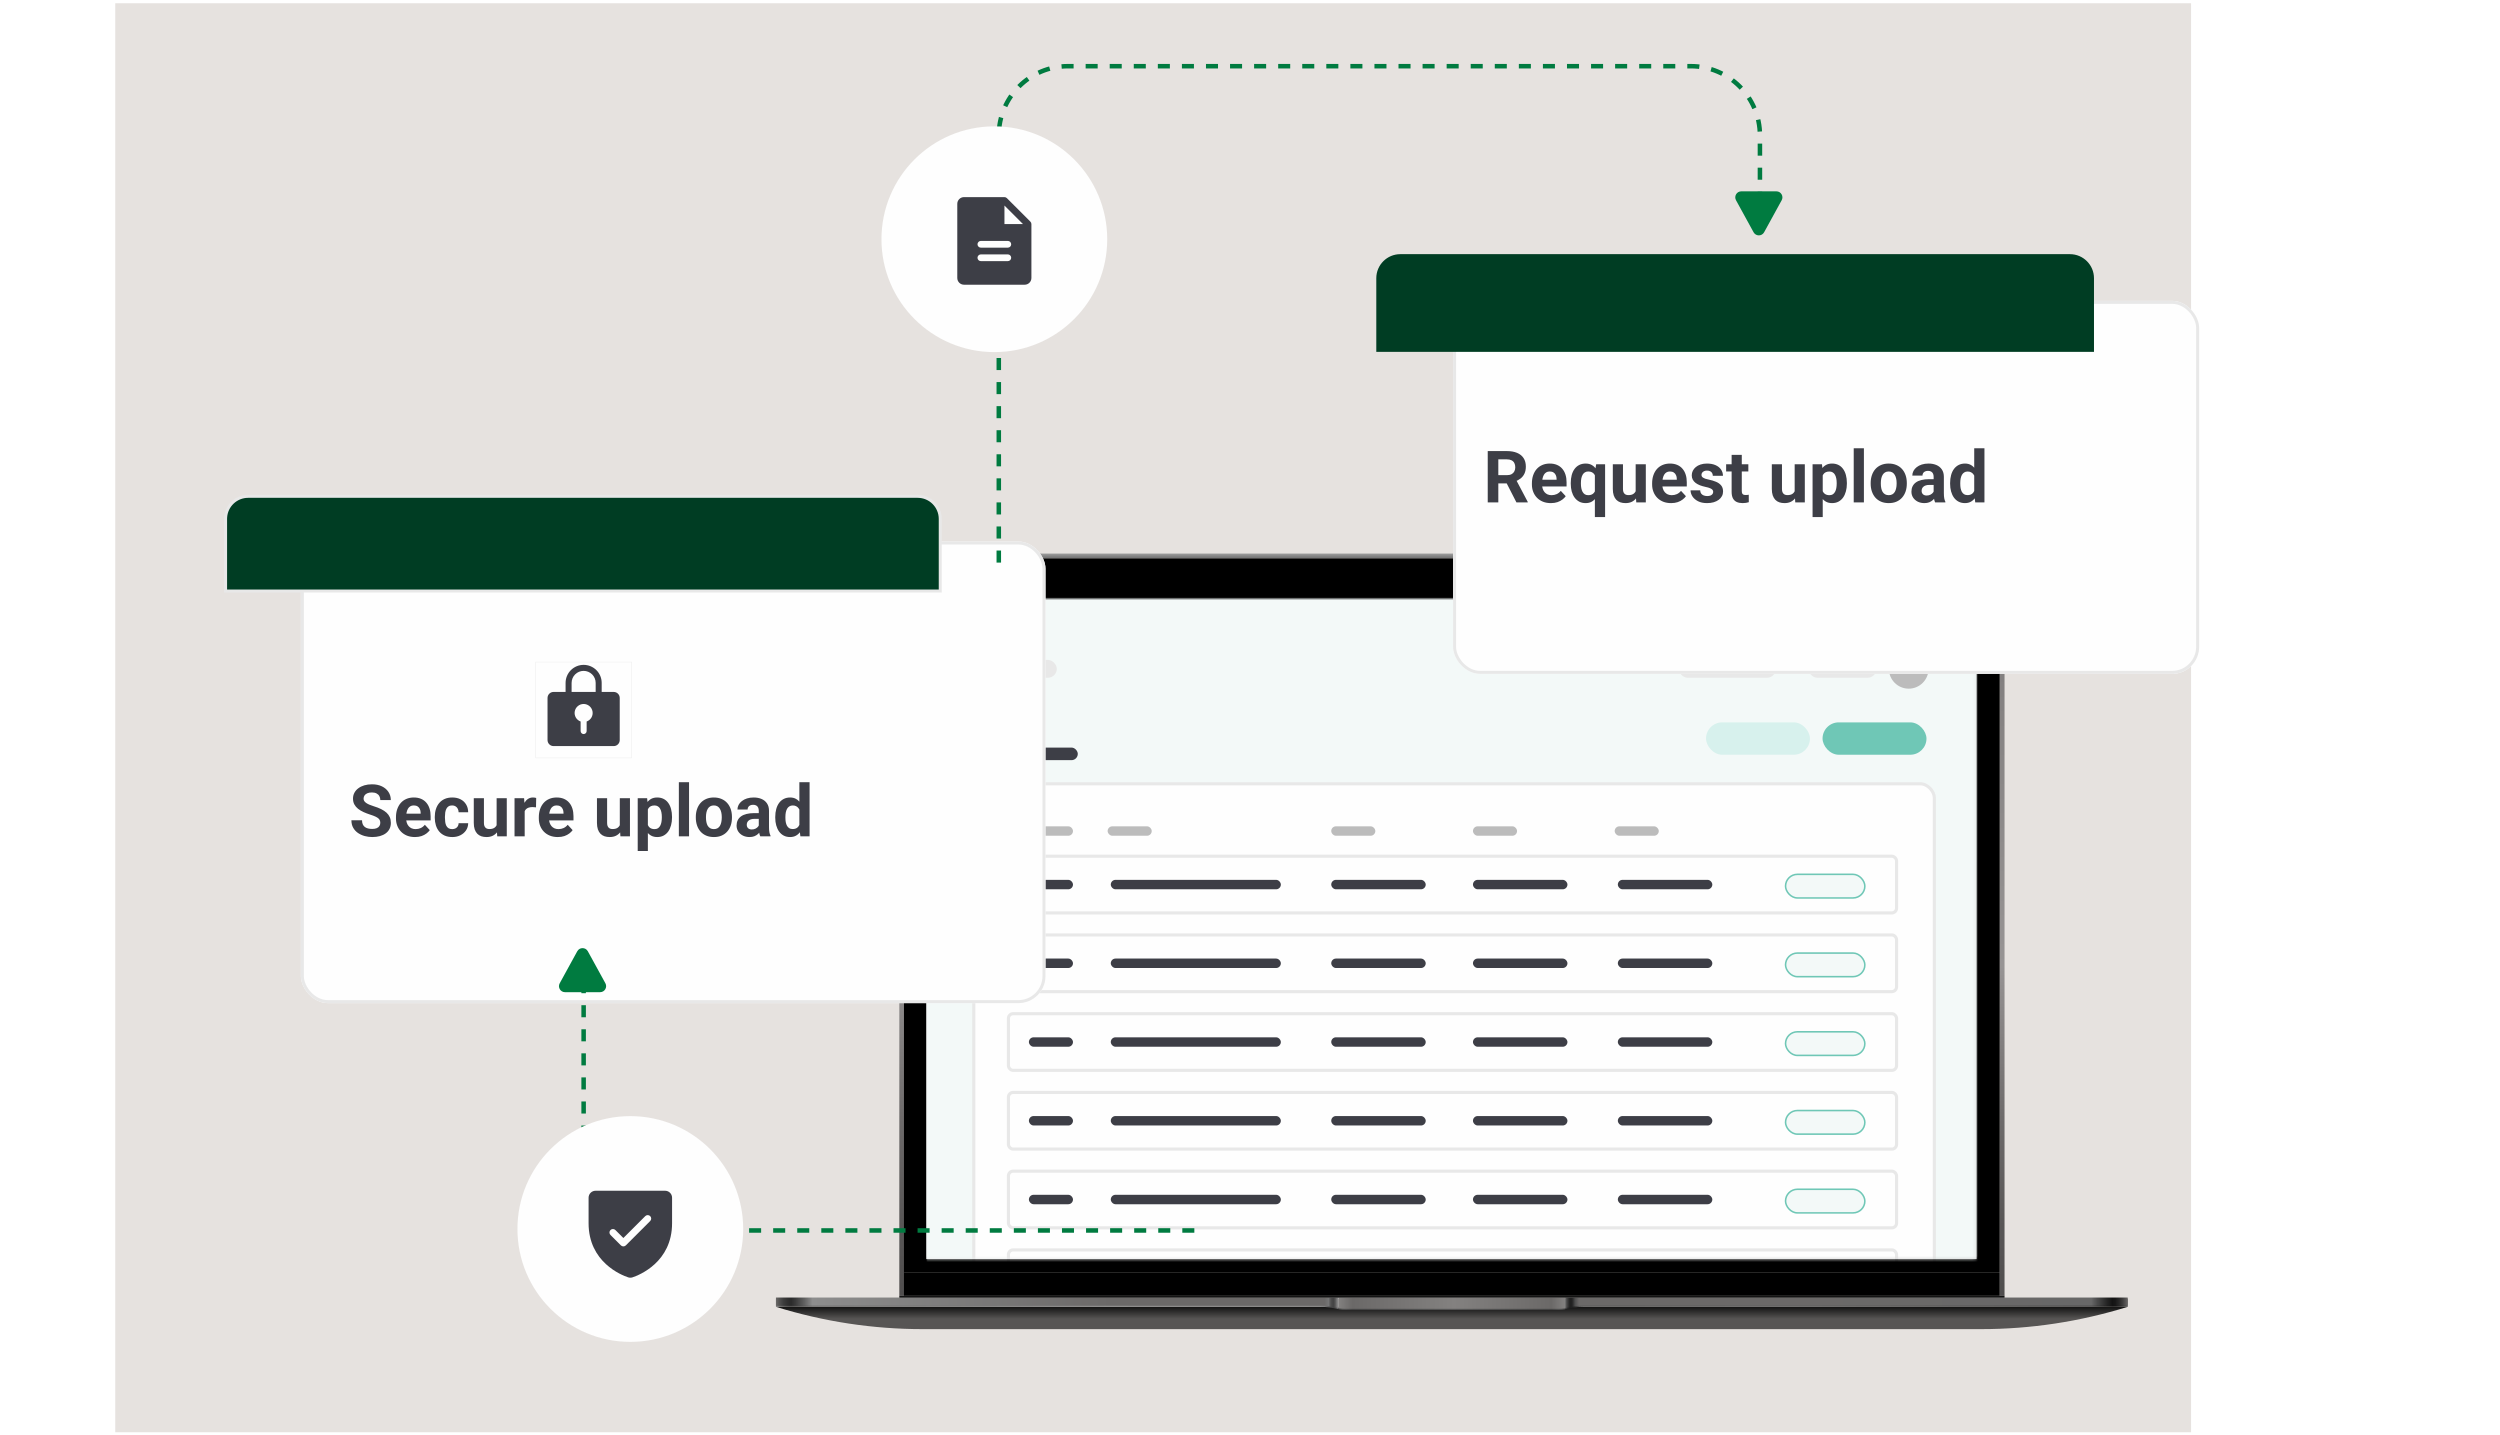 <?xml version="1.0" encoding="UTF-8"?> <svg xmlns="http://www.w3.org/2000/svg" width="831" height="477" viewBox="0 0 831 477" fill="none"><rect x="38.312" y="1.078" width="690" height="475" fill="#E6E2DF"></rect><g clip-path="url(#clip0_15091_122895)"><path d="M257.926 434.391C273.752 439.314 290.187 441.804 306.733 441.804H482.593H658.453C674.998 441.804 691.433 439.314 707.26 434.391H482.593H257.926Z" fill="url(#paint0_linear_15091_122895)"></path><path d="M257.927 431.735V434.391H439.044C440.814 434.391 442.585 434.667 444.356 435.054C444.577 435.11 444.743 435.165 444.965 435.165V431.68H257.927V431.735Z" fill="url(#paint1_linear_15091_122895)"></path><path d="M707.26 431.735V434.391H526.143C524.372 434.391 522.601 434.667 520.83 435.054C520.609 435.11 520.443 435.165 520.222 435.165V431.68H707.26V431.735Z" fill="url(#paint2_linear_15091_122895)"></path><path d="M520.222 431.736V435.222C519.447 435.388 518.673 435.443 517.898 435.443H447.344C446.569 435.443 445.794 435.388 445.02 435.222V431.736H520.222Z" fill="url(#paint3_linear_15091_122895)"></path><path d="M257.926 431.348V434.004H439.043C440.813 434.004 442.584 434.28 444.355 434.668C444.576 434.723 444.742 434.778 444.964 434.778V431.293H257.926V431.348Z" fill="url(#paint4_linear_15091_122895)"></path><path d="M655.133 185.6H310.109C303.911 185.6 298.931 190.634 298.931 196.775V430.738H300.535V195.171C300.535 194.673 300.591 194.175 300.646 193.732C300.646 193.566 300.701 193.4 300.757 193.234C300.812 193.068 300.812 192.902 300.867 192.792C300.923 192.626 300.923 192.46 300.978 192.349C301.365 191.077 302.03 189.915 302.86 188.919C302.97 188.808 303.081 188.698 303.192 188.587C303.192 188.532 303.247 188.476 303.302 188.421C303.8 187.923 304.354 187.481 304.907 187.149C305.128 186.983 305.294 186.872 305.516 186.761C305.737 186.651 305.903 186.54 306.124 186.429C306.29 186.374 306.401 186.319 306.567 186.263C307.674 185.821 308.836 185.6 310.053 185.6H655.133C656.738 185.6 658.287 186.042 659.67 186.761C659.892 186.872 660.058 186.983 660.279 187.093C660.556 187.259 660.777 187.425 661.054 187.647C661.164 187.757 661.275 187.813 661.386 187.923C661.552 188.089 661.718 188.255 661.884 188.366C661.939 188.421 661.995 188.476 662.05 188.532C662.161 188.642 662.271 188.753 662.382 188.864C663.821 190.523 664.706 192.736 664.706 195.115V430.738H666.311V196.111C665.979 190.247 661.109 185.6 655.133 185.6Z" fill="url(#paint5_linear_15091_122895)"></path><path d="M298.877 195.171C298.877 189.031 303.913 183.996 310.055 183.996H655.134C661.332 183.996 666.312 189.031 666.312 195.171V196.057C665.925 190.192 661.111 185.545 655.134 185.545H310.11C303.913 185.545 298.932 190.58 298.932 196.72L298.877 195.171Z" fill="url(#paint6_linear_15091_122895)"></path><path d="M664.705 422.883H300.479V430.739H664.705V422.883Z" fill="black"></path><path d="M664.705 195.171V422.882H300.479V195.171C300.479 189.915 304.796 185.6 310.053 185.6H655.132C660.389 185.6 664.705 189.915 664.705 195.171Z" fill="black"></path><path d="M707.259 431.348V434.004H526.142C524.371 434.004 522.6 434.28 520.829 434.668C520.608 434.723 520.442 434.778 520.221 434.778V431.293H707.259V431.348Z" fill="url(#paint7_linear_15091_122895)"></path><path d="M520.221 431.35V434.835C519.446 435.001 518.672 435.056 517.897 435.056H447.343C446.568 435.056 445.793 435.001 445.019 434.835V431.35H520.221Z" fill="url(#paint8_linear_15091_122895)"></path><path d="M666.311 430.738V431.347H664.706H300.48H298.931V430.738H666.311Z" fill="#131313"></path><path d="M657.014 199.545H307.895V418.515H657.014V199.545Z" fill="url(#paint9_linear_15091_122895)"></path><mask id="mask0_15091_122895" style="mask-type:alpha" maskUnits="userSpaceOnUse" x="307" y="198" width="350" height="221"><rect x="307.637" y="198.959" width="349.137" height="219.457" fill="white"></rect></mask><g mask="url(#mask0_15091_122895)"><rect x="308.009" y="198.65" width="349.65" height="433.399" fill="#F3F9F8"></rect><rect x="605.815" y="240.115" width="34.546" height="10.76" rx="5.38" fill="#6FC7B6"></rect><rect x="567.081" y="240.115" width="34.546" height="10.76" rx="5.38" fill="#D7F1ED"></rect><rect x="558.015" y="219.354" width="32.299" height="5.929" rx="2.964" fill="#E8E8E8"></rect><rect x="318.977" y="219.354" width="32.299" height="5.929" rx="2.964" fill="#E8E8E8"></rect><rect x="601.11" y="219.354" width="22.626" height="5.929" rx="2.964" fill="#E8E8E8"></rect><ellipse cx="634.46" cy="222.314" rx="6.589" ry="6.599" fill="#BCBCBC"></ellipse><rect x="323.687" y="260.529" width="319.292" height="174.825" rx="4.711" fill="#FEFEFE" stroke="#E8E8E8" stroke-width="1.047"></rect><rect x="335.2" y="284.609" width="295.214" height="18.843" rx="1.57" fill="#FEFEFE" stroke="#E8E8E8" stroke-width="1.047"></rect><rect x="342.005" y="292.461" width="14.656" height="3.141" rx="1.57" fill="#3D3E46"></rect><rect x="369.223" y="292.461" width="56.53" height="3.141" rx="1.57" fill="#3D3E46"></rect><rect x="442.503" y="292.461" width="31.406" height="3.141" rx="1.57" fill="#3D3E46"></rect><rect x="489.611" y="292.461" width="31.406" height="3.141" rx="1.57" fill="#3D3E46"></rect><rect x="537.768" y="292.461" width="31.406" height="3.141" rx="1.57" fill="#3D3E46"></rect><rect x="593.513" y="290.629" width="26.364" height="7.851" rx="3.926" fill="#F3F9F8" stroke="#6FC7B6" stroke-width="0.523"></rect><rect x="335.2" y="310.775" width="295.214" height="18.843" rx="1.57" fill="#FEFEFE" stroke="#E8E8E8" stroke-width="1.047"></rect><rect x="342.005" y="318.627" width="14.656" height="3.141" rx="1.57" fill="#3D3E46"></rect><rect x="369.223" y="318.627" width="56.53" height="3.141" rx="1.57" fill="#3D3E46"></rect><rect x="442.503" y="318.627" width="31.406" height="3.141" rx="1.57" fill="#3D3E46"></rect><rect x="489.611" y="318.627" width="31.406" height="3.141" rx="1.57" fill="#3D3E46"></rect><rect x="537.768" y="318.627" width="31.406" height="3.141" rx="1.57" fill="#3D3E46"></rect><rect x="593.513" y="316.795" width="26.364" height="7.851" rx="3.926" fill="#F3F9F8" stroke="#6FC7B6" stroke-width="0.523"></rect><rect x="335.2" y="336.949" width="295.214" height="18.843" rx="1.57" fill="#FEFEFE" stroke="#E8E8E8" stroke-width="1.047"></rect><rect x="342.005" y="344.801" width="14.656" height="3.141" rx="1.57" fill="#3D3E46"></rect><rect x="369.223" y="344.801" width="56.53" height="3.141" rx="1.57" fill="#3D3E46"></rect><rect x="442.503" y="344.801" width="31.406" height="3.141" rx="1.57" fill="#3D3E46"></rect><rect x="489.611" y="344.801" width="31.406" height="3.141" rx="1.57" fill="#3D3E46"></rect><rect x="537.768" y="344.801" width="31.406" height="3.141" rx="1.57" fill="#3D3E46"></rect><rect x="593.513" y="342.969" width="26.364" height="7.851" rx="3.926" fill="#F3F9F8" stroke="#6FC7B6" stroke-width="0.523"></rect><rect x="335.2" y="363.121" width="295.214" height="18.843" rx="1.57" fill="#FEFEFE" stroke="#E8E8E8" stroke-width="1.047"></rect><rect x="342.005" y="370.973" width="14.656" height="3.141" rx="1.57" fill="#3D3E46"></rect><rect x="369.223" y="370.973" width="56.53" height="3.141" rx="1.57" fill="#3D3E46"></rect><rect x="442.503" y="370.973" width="31.406" height="3.141" rx="1.57" fill="#3D3E46"></rect><rect x="489.611" y="370.973" width="31.406" height="3.141" rx="1.57" fill="#3D3E46"></rect><rect x="537.768" y="370.973" width="31.406" height="3.141" rx="1.57" fill="#3D3E46"></rect><rect x="593.513" y="369.141" width="26.364" height="7.851" rx="3.926" fill="#F3F9F8" stroke="#6FC7B6" stroke-width="0.523"></rect><rect x="335.2" y="389.295" width="295.214" height="18.843" rx="1.57" fill="#FEFEFE" stroke="#E8E8E8" stroke-width="1.047"></rect><rect x="342.005" y="397.146" width="14.656" height="3.141" rx="1.57" fill="#3D3E46"></rect><rect x="369.223" y="397.146" width="56.53" height="3.141" rx="1.57" fill="#3D3E46"></rect><rect x="442.503" y="397.146" width="31.406" height="3.141" rx="1.57" fill="#3D3E46"></rect><rect x="489.611" y="397.146" width="31.406" height="3.141" rx="1.57" fill="#3D3E46"></rect><rect x="537.768" y="397.146" width="31.406" height="3.141" rx="1.57" fill="#3D3E46"></rect><rect x="593.513" y="395.314" width="26.364" height="7.851" rx="3.926" fill="#F3F9F8" stroke="#6FC7B6" stroke-width="0.523"></rect><rect x="335.2" y="415.465" width="295.214" height="18.843" rx="1.57" fill="#FEFEFE" stroke="#E8E8E8" stroke-width="1.047"></rect><rect x="322.664" y="248.492" width="35.593" height="4.187" rx="2.094" fill="#3D3E46"></rect><rect x="322.664" y="242.211" width="14.656" height="3.141" rx="1.57" fill="#3D3E46"></rect></g></g><rect x="342.007" y="274.666" width="14.656" height="3.141" rx="1.57" fill="#BCBCBC"></rect><rect x="368.178" y="274.666" width="14.656" height="3.141" rx="1.57" fill="#BCBCBC"></rect><rect x="442.504" y="274.666" width="14.656" height="3.141" rx="1.57" fill="#BCBCBC"></rect><rect x="489.613" y="274.666" width="14.656" height="3.141" rx="1.57" fill="#BCBCBC"></rect><rect x="536.722" y="274.666" width="14.656" height="3.141" rx="1.57" fill="#BCBCBC"></rect><g filter="url(#filter0_d_15091_122895)"><rect x="70" y="160" width="247.52" height="153.44" rx="9" fill="#FEFEFE"></rect><rect x="70.5" y="160.5" width="246.52" height="152.44" rx="8.5" stroke="#E8E8E8"></rect></g><path d="M126.406 273.535C126.406 273.23 126.359 272.957 126.266 272.715C126.18 272.465 126.016 272.238 125.773 272.035C125.531 271.824 125.191 271.617 124.754 271.414C124.316 271.211 123.75 271 123.055 270.781C122.281 270.531 121.547 270.25 120.852 269.938C120.164 269.625 119.555 269.262 119.023 268.848C118.5 268.426 118.086 267.938 117.781 267.383C117.484 266.828 117.336 266.184 117.336 265.449C117.336 264.738 117.492 264.094 117.805 263.516C118.117 262.93 118.555 262.43 119.117 262.016C119.68 261.594 120.344 261.27 121.109 261.043C121.883 260.816 122.73 260.703 123.652 260.703C124.91 260.703 126.008 260.93 126.945 261.383C127.883 261.836 128.609 262.457 129.125 263.246C129.648 264.035 129.91 264.938 129.91 265.953H126.418C126.418 265.453 126.312 265.016 126.102 264.641C125.898 264.258 125.586 263.957 125.164 263.738C124.75 263.52 124.227 263.41 123.594 263.41C122.984 263.41 122.477 263.504 122.07 263.691C121.664 263.871 121.359 264.117 121.156 264.43C120.953 264.734 120.852 265.078 120.852 265.461C120.852 265.75 120.922 266.012 121.062 266.246C121.211 266.48 121.43 266.699 121.719 266.902C122.008 267.105 122.363 267.297 122.785 267.477C123.207 267.656 123.695 267.832 124.25 268.004C125.18 268.285 125.996 268.602 126.699 268.953C127.41 269.305 128.004 269.699 128.48 270.137C128.957 270.574 129.316 271.07 129.559 271.625C129.801 272.18 129.922 272.809 129.922 273.512C129.922 274.254 129.777 274.918 129.488 275.504C129.199 276.09 128.781 276.586 128.234 276.992C127.688 277.398 127.035 277.707 126.277 277.918C125.52 278.129 124.672 278.234 123.734 278.234C122.891 278.234 122.059 278.125 121.238 277.906C120.418 277.68 119.672 277.34 119 276.887C118.336 276.434 117.805 275.855 117.406 275.152C117.008 274.449 116.809 273.617 116.809 272.656H120.336C120.336 273.188 120.418 273.637 120.582 274.004C120.746 274.371 120.977 274.668 121.273 274.895C121.578 275.121 121.938 275.285 122.352 275.387C122.773 275.488 123.234 275.539 123.734 275.539C124.344 275.539 124.844 275.453 125.234 275.281C125.633 275.109 125.926 274.871 126.113 274.566C126.309 274.262 126.406 273.918 126.406 273.535ZM137.938 278.234C136.953 278.234 136.07 278.078 135.289 277.766C134.508 277.445 133.844 277.004 133.297 276.441C132.758 275.879 132.344 275.227 132.055 274.484C131.766 273.734 131.621 272.938 131.621 272.094V271.625C131.621 270.664 131.758 269.785 132.031 268.988C132.305 268.191 132.695 267.5 133.203 266.914C133.719 266.328 134.344 265.879 135.078 265.566C135.812 265.246 136.641 265.086 137.562 265.086C138.461 265.086 139.258 265.234 139.953 265.531C140.648 265.828 141.23 266.25 141.699 266.797C142.176 267.344 142.535 268 142.777 268.766C143.02 269.523 143.141 270.367 143.141 271.297V272.703H133.062V270.453H139.824V270.195C139.824 269.727 139.738 269.309 139.566 268.941C139.402 268.566 139.152 268.27 138.816 268.051C138.48 267.832 138.051 267.723 137.527 267.723C137.082 267.723 136.699 267.82 136.379 268.016C136.059 268.211 135.797 268.484 135.594 268.836C135.398 269.188 135.25 269.602 135.148 270.078C135.055 270.547 135.008 271.062 135.008 271.625V272.094C135.008 272.602 135.078 273.07 135.219 273.5C135.367 273.93 135.574 274.301 135.84 274.613C136.113 274.926 136.441 275.168 136.824 275.34C137.215 275.512 137.656 275.598 138.148 275.598C138.758 275.598 139.324 275.48 139.848 275.246C140.379 275.004 140.836 274.641 141.219 274.156L142.859 275.938C142.594 276.32 142.23 276.688 141.77 277.039C141.316 277.391 140.77 277.68 140.129 277.906C139.488 278.125 138.758 278.234 137.938 278.234ZM150.301 275.598C150.715 275.598 151.082 275.52 151.402 275.363C151.723 275.199 151.973 274.973 152.152 274.684C152.34 274.387 152.438 274.039 152.445 273.641H155.621C155.613 274.531 155.375 275.324 154.906 276.02C154.438 276.707 153.809 277.25 153.02 277.648C152.23 278.039 151.348 278.234 150.371 278.234C149.387 278.234 148.527 278.07 147.793 277.742C147.066 277.414 146.461 276.961 145.977 276.383C145.492 275.797 145.129 275.117 144.887 274.344C144.645 273.562 144.523 272.727 144.523 271.836V271.496C144.523 270.598 144.645 269.762 144.887 268.988C145.129 268.207 145.492 267.527 145.977 266.949C146.461 266.363 147.066 265.906 147.793 265.578C148.52 265.25 149.371 265.086 150.348 265.086C151.387 265.086 152.297 265.285 153.078 265.684C153.867 266.082 154.484 266.652 154.93 267.395C155.383 268.129 155.613 269 155.621 270.008H152.445C152.438 269.586 152.348 269.203 152.176 268.859C152.012 268.516 151.77 268.242 151.449 268.039C151.137 267.828 150.75 267.723 150.289 267.723C149.797 267.723 149.395 267.828 149.082 268.039C148.77 268.242 148.527 268.523 148.355 268.883C148.184 269.234 148.062 269.637 147.992 270.09C147.93 270.535 147.898 271.004 147.898 271.496V271.836C147.898 272.328 147.93 272.801 147.992 273.254C148.055 273.707 148.172 274.109 148.344 274.461C148.523 274.812 148.77 275.09 149.082 275.293C149.395 275.496 149.801 275.598 150.301 275.598ZM165.078 274.965V265.32H168.453V278H165.277L165.078 274.965ZM165.453 272.363L166.449 272.34C166.449 273.184 166.352 273.969 166.156 274.695C165.961 275.414 165.668 276.039 165.277 276.57C164.887 277.094 164.395 277.504 163.801 277.801C163.207 278.09 162.508 278.234 161.703 278.234C161.086 278.234 160.516 278.148 159.992 277.977C159.477 277.797 159.031 277.52 158.656 277.145C158.289 276.762 158 276.273 157.789 275.68C157.586 275.078 157.484 274.355 157.484 273.512V265.32H160.859V273.535C160.859 273.91 160.902 274.227 160.988 274.484C161.082 274.742 161.211 274.953 161.375 275.117C161.539 275.281 161.73 275.398 161.949 275.469C162.176 275.539 162.426 275.574 162.699 275.574C163.395 275.574 163.941 275.434 164.34 275.152C164.746 274.871 165.031 274.488 165.195 274.004C165.367 273.512 165.453 272.965 165.453 272.363ZM174.406 268.086V278H171.031V265.32H174.207L174.406 268.086ZM178.227 265.238L178.168 268.367C178.004 268.344 177.805 268.324 177.57 268.309C177.344 268.285 177.137 268.273 176.949 268.273C176.473 268.273 176.059 268.336 175.707 268.461C175.363 268.578 175.074 268.754 174.84 268.988C174.613 269.223 174.441 269.508 174.324 269.844C174.215 270.18 174.152 270.562 174.137 270.992L173.457 270.781C173.457 269.961 173.539 269.207 173.703 268.52C173.867 267.824 174.105 267.219 174.418 266.703C174.738 266.188 175.129 265.789 175.59 265.508C176.051 265.227 176.578 265.086 177.172 265.086C177.359 265.086 177.551 265.102 177.746 265.133C177.941 265.156 178.102 265.191 178.227 265.238ZM185.422 278.234C184.438 278.234 183.555 278.078 182.773 277.766C181.992 277.445 181.328 277.004 180.781 276.441C180.242 275.879 179.828 275.227 179.539 274.484C179.25 273.734 179.105 272.938 179.105 272.094V271.625C179.105 270.664 179.242 269.785 179.516 268.988C179.789 268.191 180.18 267.5 180.688 266.914C181.203 266.328 181.828 265.879 182.562 265.566C183.297 265.246 184.125 265.086 185.047 265.086C185.945 265.086 186.742 265.234 187.438 265.531C188.133 265.828 188.715 266.25 189.184 266.797C189.66 267.344 190.02 268 190.262 268.766C190.504 269.523 190.625 270.367 190.625 271.297V272.703H180.547V270.453H187.309V270.195C187.309 269.727 187.223 269.309 187.051 268.941C186.887 268.566 186.637 268.27 186.301 268.051C185.965 267.832 185.535 267.723 185.012 267.723C184.566 267.723 184.184 267.82 183.863 268.016C183.543 268.211 183.281 268.484 183.078 268.836C182.883 269.188 182.734 269.602 182.633 270.078C182.539 270.547 182.492 271.062 182.492 271.625V272.094C182.492 272.602 182.562 273.07 182.703 273.5C182.852 273.93 183.059 274.301 183.324 274.613C183.598 274.926 183.926 275.168 184.309 275.34C184.699 275.512 185.141 275.598 185.633 275.598C186.242 275.598 186.809 275.48 187.332 275.246C187.863 275.004 188.32 274.641 188.703 274.156L190.344 275.938C190.078 276.32 189.715 276.688 189.254 277.039C188.801 277.391 188.254 277.68 187.613 277.906C186.973 278.125 186.242 278.234 185.422 278.234ZM206.023 274.965V265.32H209.398V278H206.223L206.023 274.965ZM206.398 272.363L207.395 272.34C207.395 273.184 207.297 273.969 207.102 274.695C206.906 275.414 206.613 276.039 206.223 276.57C205.832 277.094 205.34 277.504 204.746 277.801C204.152 278.09 203.453 278.234 202.648 278.234C202.031 278.234 201.461 278.148 200.938 277.977C200.422 277.797 199.977 277.52 199.602 277.145C199.234 276.762 198.945 276.273 198.734 275.68C198.531 275.078 198.43 274.355 198.43 273.512V265.32H201.805V273.535C201.805 273.91 201.848 274.227 201.934 274.484C202.027 274.742 202.156 274.953 202.32 275.117C202.484 275.281 202.676 275.398 202.895 275.469C203.121 275.539 203.371 275.574 203.645 275.574C204.34 275.574 204.887 275.434 205.285 275.152C205.691 274.871 205.977 274.488 206.141 274.004C206.312 273.512 206.398 272.965 206.398 272.363ZM215.352 267.758V282.875H211.977V265.32H215.105L215.352 267.758ZM223.379 271.52V271.766C223.379 272.688 223.27 273.543 223.051 274.332C222.84 275.121 222.527 275.809 222.113 276.395C221.699 276.973 221.184 277.426 220.566 277.754C219.957 278.074 219.254 278.234 218.457 278.234C217.684 278.234 217.012 278.078 216.441 277.766C215.871 277.453 215.391 277.016 215 276.453C214.617 275.883 214.309 275.223 214.074 274.473C213.84 273.723 213.66 272.918 213.535 272.059V271.414C213.66 270.492 213.84 269.648 214.074 268.883C214.309 268.109 214.617 267.441 215 266.879C215.391 266.309 215.867 265.867 216.43 265.555C217 265.242 217.668 265.086 218.434 265.086C219.238 265.086 219.945 265.238 220.555 265.543C221.172 265.848 221.688 266.285 222.102 266.855C222.523 267.426 222.84 268.105 223.051 268.895C223.27 269.684 223.379 270.559 223.379 271.52ZM219.992 271.766V271.52C219.992 270.98 219.945 270.484 219.852 270.031C219.766 269.57 219.625 269.168 219.43 268.824C219.242 268.48 218.992 268.215 218.68 268.027C218.375 267.832 218.004 267.734 217.566 267.734C217.105 267.734 216.711 267.809 216.383 267.957C216.062 268.105 215.801 268.32 215.598 268.602C215.395 268.883 215.242 269.219 215.141 269.609C215.039 270 214.977 270.441 214.953 270.934V272.562C214.992 273.141 215.102 273.66 215.281 274.121C215.461 274.574 215.738 274.934 216.113 275.199C216.488 275.465 216.98 275.598 217.59 275.598C218.035 275.598 218.41 275.5 218.715 275.305C219.02 275.102 219.266 274.824 219.453 274.473C219.648 274.121 219.785 273.715 219.863 273.254C219.949 272.793 219.992 272.297 219.992 271.766ZM229.039 260V278H225.652V260H229.039ZM231.289 271.789V271.543C231.289 270.613 231.422 269.758 231.688 268.977C231.953 268.188 232.34 267.504 232.848 266.926C233.355 266.348 233.98 265.898 234.723 265.578C235.465 265.25 236.316 265.086 237.277 265.086C238.238 265.086 239.094 265.25 239.844 265.578C240.594 265.898 241.223 266.348 241.73 266.926C242.246 267.504 242.637 268.188 242.902 268.977C243.168 269.758 243.301 270.613 243.301 271.543V271.789C243.301 272.711 243.168 273.566 242.902 274.355C242.637 275.137 242.246 275.82 241.73 276.406C241.223 276.984 240.598 277.434 239.855 277.754C239.113 278.074 238.262 278.234 237.301 278.234C236.34 278.234 235.484 278.074 234.734 277.754C233.992 277.434 233.363 276.984 232.848 276.406C232.34 275.82 231.953 275.137 231.688 274.355C231.422 273.566 231.289 272.711 231.289 271.789ZM234.664 271.543V271.789C234.664 272.32 234.711 272.816 234.805 273.277C234.898 273.738 235.047 274.145 235.25 274.496C235.461 274.84 235.734 275.109 236.07 275.305C236.406 275.5 236.816 275.598 237.301 275.598C237.77 275.598 238.172 275.5 238.508 275.305C238.844 275.109 239.113 274.84 239.316 274.496C239.52 274.145 239.668 273.738 239.762 273.277C239.863 272.816 239.914 272.32 239.914 271.789V271.543C239.914 271.027 239.863 270.543 239.762 270.09C239.668 269.629 239.516 269.223 239.305 268.871C239.102 268.512 238.832 268.23 238.496 268.027C238.16 267.824 237.754 267.723 237.277 267.723C236.801 267.723 236.395 267.824 236.059 268.027C235.73 268.23 235.461 268.512 235.25 268.871C235.047 269.223 234.898 269.629 234.805 270.09C234.711 270.543 234.664 271.027 234.664 271.543ZM252.219 275.141V269.492C252.219 269.086 252.152 268.738 252.02 268.449C251.887 268.152 251.68 267.922 251.398 267.758C251.125 267.594 250.77 267.512 250.332 267.512C249.957 267.512 249.633 267.578 249.359 267.711C249.086 267.836 248.875 268.02 248.727 268.262C248.578 268.496 248.504 268.773 248.504 269.094H245.129C245.129 268.555 245.254 268.043 245.504 267.559C245.754 267.074 246.117 266.648 246.594 266.281C247.07 265.906 247.637 265.613 248.293 265.402C248.957 265.191 249.699 265.086 250.52 265.086C251.504 265.086 252.379 265.25 253.145 265.578C253.91 265.906 254.512 266.398 254.949 267.055C255.395 267.711 255.617 268.531 255.617 269.516V274.941C255.617 275.637 255.66 276.207 255.746 276.652C255.832 277.09 255.957 277.473 256.121 277.801V278H252.711C252.547 277.656 252.422 277.227 252.336 276.711C252.258 276.188 252.219 275.664 252.219 275.141ZM252.664 270.277L252.688 272.188H250.801C250.355 272.188 249.969 272.238 249.641 272.34C249.312 272.441 249.043 272.586 248.832 272.773C248.621 272.953 248.465 273.164 248.363 273.406C248.27 273.648 248.223 273.914 248.223 274.203C248.223 274.492 248.289 274.754 248.422 274.988C248.555 275.215 248.746 275.395 248.996 275.527C249.246 275.652 249.539 275.715 249.875 275.715C250.383 275.715 250.824 275.613 251.199 275.41C251.574 275.207 251.863 274.957 252.066 274.66C252.277 274.363 252.387 274.082 252.395 273.816L253.285 275.246C253.16 275.566 252.988 275.898 252.77 276.242C252.559 276.586 252.289 276.91 251.961 277.215C251.633 277.512 251.238 277.758 250.777 277.953C250.316 278.141 249.77 278.234 249.137 278.234C248.332 278.234 247.602 278.074 246.945 277.754C246.297 277.426 245.781 276.977 245.398 276.406C245.023 275.828 244.836 275.172 244.836 274.438C244.836 273.773 244.961 273.184 245.211 272.668C245.461 272.152 245.828 271.719 246.312 271.367C246.805 271.008 247.418 270.738 248.152 270.559C248.887 270.371 249.738 270.277 250.707 270.277H252.664ZM265.707 275.234V260H269.105V278H266.047L265.707 275.234ZM257.691 271.812V271.566C257.691 270.598 257.801 269.719 258.02 268.93C258.238 268.133 258.559 267.449 258.98 266.879C259.402 266.309 259.922 265.867 260.539 265.555C261.156 265.242 261.859 265.086 262.648 265.086C263.391 265.086 264.039 265.242 264.594 265.555C265.156 265.867 265.633 266.312 266.023 266.891C266.422 267.461 266.742 268.137 266.984 268.918C267.227 269.691 267.402 270.539 267.512 271.461V272C267.402 272.883 267.227 273.703 266.984 274.461C266.742 275.219 266.422 275.883 266.023 276.453C265.633 277.016 265.156 277.453 264.594 277.766C264.031 278.078 263.375 278.234 262.625 278.234C261.836 278.234 261.133 278.074 260.516 277.754C259.906 277.434 259.391 276.984 258.969 276.406C258.555 275.828 258.238 275.148 258.02 274.367C257.801 273.586 257.691 272.734 257.691 271.812ZM261.066 271.566V271.812C261.066 272.336 261.105 272.824 261.184 273.277C261.27 273.73 261.406 274.133 261.594 274.484C261.789 274.828 262.039 275.098 262.344 275.293C262.656 275.48 263.035 275.574 263.48 275.574C264.059 275.574 264.535 275.445 264.91 275.188C265.285 274.922 265.57 274.559 265.766 274.098C265.969 273.637 266.086 273.105 266.117 272.504V270.969C266.094 270.477 266.023 270.035 265.906 269.645C265.797 269.246 265.633 268.906 265.414 268.625C265.203 268.344 264.938 268.125 264.617 267.969C264.305 267.812 263.934 267.734 263.504 267.734C263.066 267.734 262.691 267.836 262.379 268.039C262.066 268.234 261.812 268.504 261.617 268.848C261.43 269.191 261.289 269.598 261.195 270.066C261.109 270.527 261.066 271.027 261.066 271.566Z" fill="#3D3E46"></path><g clip-path="url(#clip1_15091_122895)"><path d="M204 230H200V227C200 225.409 199.368 223.883 198.243 222.757C197.117 221.632 195.591 221 194 221C192.409 221 190.883 221.632 189.757 222.757C188.632 223.883 188 225.409 188 227V230H184C183.47 230 182.961 230.211 182.586 230.586C182.211 230.961 182 231.47 182 232V246C182 246.53 182.211 247.039 182.586 247.414C182.961 247.789 183.47 248 184 248H204C204.53 248 205.039 247.789 205.414 247.414C205.789 247.039 206 246.53 206 246V232C206 231.47 205.789 230.961 205.414 230.586C205.039 230.211 204.53 230 204 230ZM195 239.829V243C195 243.265 194.895 243.52 194.707 243.707C194.52 243.895 194.265 244 194 244C193.735 244 193.48 243.895 193.293 243.707C193.105 243.52 193 243.265 193 243V239.829C192.333 239.593 191.77 239.129 191.412 238.518C191.054 237.908 190.924 237.191 191.043 236.493C191.163 235.796 191.525 235.163 192.066 234.707C192.607 234.251 193.292 234 194 234C194.708 234 195.393 234.251 195.934 234.707C196.475 235.163 196.837 235.796 196.957 236.493C197.076 237.191 196.946 237.908 196.588 238.518C196.23 239.129 195.667 239.593 195 239.829ZM198 230H190V227C190 225.939 190.421 224.922 191.172 224.172C191.922 223.421 192.939 223 194 223C195.061 223 196.078 223.421 196.828 224.172C197.579 224.922 198 225.939 198 227V230Z" fill="#3D3E46"></path></g><rect x="178.062" y="220.062" width="31.875" height="31.875" stroke="#E8E8E8" stroke-width="0.125"></rect><path d="M82.481 164.98H305.04C309.182 164.98 312.54 168.338 312.54 172.48V196.461H74.981V172.48L74.99 172.095C75.191 168.132 78.468 164.98 82.481 164.98Z" fill="#003D23" stroke="#E8E8E8"></path><g filter="url(#filter1_d_15091_122895)"><rect x="453" y="80" width="248" height="124" rx="9" fill="#FEFEFE"></rect><rect x="453.5" y="80.5" width="247" height="123" rx="8.5" stroke="#E8E8E8"></rect></g><path d="M457.48 92.481C457.48 88.062 461.062 84.481 465.48 84.481H688.04C692.459 84.481 696.04 88.062 696.04 92.481V116.96H457.48V92.481Z" fill="#003D23"></path><path d="M494.523 149.938H500.887C502.191 149.938 503.312 150.133 504.25 150.523C505.195 150.914 505.922 151.492 506.43 152.258C506.938 153.023 507.191 153.965 507.191 155.082C507.191 155.996 507.035 156.781 506.723 157.438C506.418 158.086 505.984 158.629 505.422 159.066C504.867 159.496 504.215 159.84 503.465 160.098L502.352 160.684H496.82L496.797 157.941H500.91C501.527 157.941 502.039 157.832 502.445 157.613C502.852 157.395 503.156 157.09 503.359 156.699C503.57 156.309 503.676 155.855 503.676 155.34C503.676 154.793 503.574 154.32 503.371 153.922C503.168 153.523 502.859 153.219 502.445 153.008C502.031 152.797 501.512 152.691 500.887 152.691H498.039V167H494.523V149.938ZM504.062 167L500.172 159.395L503.887 159.371L507.824 166.836V167H504.062ZM515.523 167.234C514.539 167.234 513.656 167.078 512.875 166.766C512.094 166.445 511.43 166.004 510.883 165.441C510.344 164.879 509.93 164.227 509.641 163.484C509.352 162.734 509.207 161.938 509.207 161.094V160.625C509.207 159.664 509.344 158.785 509.617 157.988C509.891 157.191 510.281 156.5 510.789 155.914C511.305 155.328 511.93 154.879 512.664 154.566C513.398 154.246 514.227 154.086 515.148 154.086C516.047 154.086 516.844 154.234 517.539 154.531C518.234 154.828 518.816 155.25 519.285 155.797C519.762 156.344 520.121 157 520.363 157.766C520.605 158.523 520.727 159.367 520.727 160.297V161.703H510.648V159.453H517.41V159.195C517.41 158.727 517.324 158.309 517.152 157.941C516.988 157.566 516.738 157.27 516.402 157.051C516.066 156.832 515.637 156.723 515.113 156.723C514.668 156.723 514.285 156.82 513.965 157.016C513.645 157.211 513.383 157.484 513.18 157.836C512.984 158.188 512.836 158.602 512.734 159.078C512.641 159.547 512.594 160.062 512.594 160.625V161.094C512.594 161.602 512.664 162.07 512.805 162.5C512.953 162.93 513.16 163.301 513.426 163.613C513.699 163.926 514.027 164.168 514.41 164.34C514.801 164.512 515.242 164.598 515.734 164.598C516.344 164.598 516.91 164.48 517.434 164.246C517.965 164.004 518.422 163.641 518.805 163.156L520.445 164.938C520.18 165.32 519.816 165.688 519.355 166.039C518.902 166.391 518.355 166.68 517.715 166.906C517.074 167.125 516.344 167.234 515.523 167.234ZM530.137 171.875V156.91L530.57 154.32H533.535V171.875H530.137ZM522.121 160.789V160.543C522.121 159.574 522.227 158.695 522.438 157.906C522.656 157.109 522.977 156.43 523.398 155.867C523.82 155.297 524.336 154.859 524.945 154.555C525.562 154.242 526.273 154.086 527.078 154.086C527.852 154.086 528.52 154.242 529.082 154.555C529.645 154.867 530.117 155.309 530.5 155.879C530.891 156.449 531.203 157.121 531.438 157.895C531.672 158.668 531.852 159.516 531.977 160.438V160.977C531.859 161.859 531.68 162.68 531.438 163.438C531.203 164.195 530.891 164.859 530.5 165.43C530.117 166 529.641 166.445 529.07 166.766C528.508 167.078 527.836 167.234 527.055 167.234C526.266 167.234 525.562 167.074 524.945 166.754C524.336 166.426 523.82 165.973 523.398 165.395C522.977 164.816 522.656 164.137 522.438 163.355C522.227 162.566 522.121 161.711 522.121 160.789ZM525.496 160.543V160.789C525.496 161.312 525.539 161.805 525.625 162.266C525.711 162.719 525.848 163.121 526.035 163.473C526.23 163.824 526.48 164.102 526.785 164.305C527.09 164.5 527.465 164.598 527.91 164.598C528.527 164.598 529.023 164.465 529.398 164.199C529.781 163.926 530.062 163.555 530.242 163.086C530.43 162.617 530.539 162.082 530.57 161.48V159.945C530.547 159.453 530.48 159.012 530.371 158.621C530.27 158.223 530.113 157.883 529.902 157.602C529.699 157.32 529.434 157.105 529.105 156.957C528.785 156.801 528.395 156.723 527.934 156.723C527.496 156.723 527.121 156.82 526.809 157.016C526.496 157.211 526.242 157.484 526.047 157.836C525.859 158.18 525.719 158.582 525.625 159.043C525.539 159.504 525.496 160.004 525.496 160.543ZM543.695 163.965V154.32H547.07V167H543.895L543.695 163.965ZM544.07 161.363L545.066 161.34C545.066 162.184 544.969 162.969 544.773 163.695C544.578 164.414 544.285 165.039 543.895 165.57C543.504 166.094 543.012 166.504 542.418 166.801C541.824 167.09 541.125 167.234 540.32 167.234C539.703 167.234 539.133 167.148 538.609 166.977C538.094 166.797 537.648 166.52 537.273 166.145C536.906 165.762 536.617 165.273 536.406 164.68C536.203 164.078 536.102 163.355 536.102 162.512V154.32H539.477V162.535C539.477 162.91 539.52 163.227 539.605 163.484C539.699 163.742 539.828 163.953 539.992 164.117C540.156 164.281 540.348 164.398 540.566 164.469C540.793 164.539 541.043 164.574 541.316 164.574C542.012 164.574 542.559 164.434 542.957 164.152C543.363 163.871 543.648 163.488 543.812 163.004C543.984 162.512 544.07 161.965 544.07 161.363ZM555.484 167.234C554.5 167.234 553.617 167.078 552.836 166.766C552.055 166.445 551.391 166.004 550.844 165.441C550.305 164.879 549.891 164.227 549.602 163.484C549.312 162.734 549.168 161.938 549.168 161.094V160.625C549.168 159.664 549.305 158.785 549.578 157.988C549.852 157.191 550.242 156.5 550.75 155.914C551.266 155.328 551.891 154.879 552.625 154.566C553.359 154.246 554.188 154.086 555.109 154.086C556.008 154.086 556.805 154.234 557.5 154.531C558.195 154.828 558.777 155.25 559.246 155.797C559.723 156.344 560.082 157 560.324 157.766C560.566 158.523 560.688 159.367 560.688 160.297V161.703H550.609V159.453H557.371V159.195C557.371 158.727 557.285 158.309 557.113 157.941C556.949 157.566 556.699 157.27 556.363 157.051C556.027 156.832 555.598 156.723 555.074 156.723C554.629 156.723 554.246 156.82 553.926 157.016C553.605 157.211 553.344 157.484 553.141 157.836C552.945 158.188 552.797 158.602 552.695 159.078C552.602 159.547 552.555 160.062 552.555 160.625V161.094C552.555 161.602 552.625 162.07 552.766 162.5C552.914 162.93 553.121 163.301 553.387 163.613C553.66 163.926 553.988 164.168 554.371 164.34C554.762 164.512 555.203 164.598 555.695 164.598C556.305 164.598 556.871 164.48 557.395 164.246C557.926 164.004 558.383 163.641 558.766 163.156L560.406 164.938C560.141 165.32 559.777 165.688 559.316 166.039C558.863 166.391 558.316 166.68 557.676 166.906C557.035 167.125 556.305 167.234 555.484 167.234ZM569.465 163.496C569.465 163.254 569.395 163.035 569.254 162.84C569.113 162.645 568.852 162.465 568.469 162.301C568.094 162.129 567.551 161.973 566.84 161.832C566.199 161.691 565.602 161.516 565.047 161.305C564.5 161.086 564.023 160.824 563.617 160.52C563.219 160.215 562.906 159.855 562.68 159.441C562.453 159.02 562.34 158.539 562.34 158C562.34 157.469 562.453 156.969 562.68 156.5C562.914 156.031 563.246 155.617 563.676 155.258C564.113 154.891 564.645 154.605 565.27 154.402C565.902 154.191 566.613 154.086 567.402 154.086C568.504 154.086 569.449 154.262 570.238 154.613C571.035 154.965 571.645 155.449 572.066 156.066C572.496 156.676 572.711 157.371 572.711 158.152H569.336C569.336 157.824 569.266 157.531 569.125 157.273C568.992 157.008 568.781 156.801 568.492 156.652C568.211 156.496 567.844 156.418 567.391 156.418C567.016 156.418 566.691 156.484 566.418 156.617C566.145 156.742 565.934 156.914 565.785 157.133C565.645 157.344 565.574 157.578 565.574 157.836C565.574 158.031 565.613 158.207 565.691 158.363C565.777 158.512 565.914 158.648 566.102 158.773C566.289 158.898 566.531 159.016 566.828 159.125C567.133 159.227 567.508 159.32 567.953 159.406C568.867 159.594 569.684 159.84 570.402 160.145C571.121 160.441 571.691 160.848 572.113 161.363C572.535 161.871 572.746 162.539 572.746 163.367C572.746 163.93 572.621 164.445 572.371 164.914C572.121 165.383 571.762 165.793 571.293 166.145C570.824 166.488 570.262 166.758 569.605 166.953C568.957 167.141 568.227 167.234 567.414 167.234C566.234 167.234 565.234 167.023 564.414 166.602C563.602 166.18 562.984 165.645 562.562 164.996C562.148 164.34 561.941 163.668 561.941 162.98H565.141C565.156 163.441 565.273 163.812 565.492 164.094C565.719 164.375 566.004 164.578 566.348 164.703C566.699 164.828 567.078 164.891 567.484 164.891C567.922 164.891 568.285 164.832 568.574 164.715C568.863 164.59 569.082 164.426 569.23 164.223C569.387 164.012 569.465 163.77 569.465 163.496ZM581.148 154.32V156.711H573.766V154.32H581.148ZM575.594 151.191H578.969V163.18C578.969 163.547 579.016 163.828 579.109 164.023C579.211 164.219 579.359 164.355 579.555 164.434C579.75 164.504 579.996 164.539 580.293 164.539C580.504 164.539 580.691 164.531 580.855 164.516C581.027 164.492 581.172 164.469 581.289 164.445L581.301 166.93C581.012 167.023 580.699 167.098 580.363 167.152C580.027 167.207 579.656 167.234 579.25 167.234C578.508 167.234 577.859 167.113 577.305 166.871C576.758 166.621 576.336 166.223 576.039 165.676C575.742 165.129 575.594 164.41 575.594 163.52V151.191ZM596.547 163.965V154.32H599.922V167H596.746L596.547 163.965ZM596.922 161.363L597.918 161.34C597.918 162.184 597.82 162.969 597.625 163.695C597.43 164.414 597.137 165.039 596.746 165.57C596.355 166.094 595.863 166.504 595.27 166.801C594.676 167.09 593.977 167.234 593.172 167.234C592.555 167.234 591.984 167.148 591.461 166.977C590.945 166.797 590.5 166.52 590.125 166.145C589.758 165.762 589.469 165.273 589.258 164.68C589.055 164.078 588.953 163.355 588.953 162.512V154.32H592.328V162.535C592.328 162.91 592.371 163.227 592.457 163.484C592.551 163.742 592.68 163.953 592.844 164.117C593.008 164.281 593.199 164.398 593.418 164.469C593.645 164.539 593.895 164.574 594.168 164.574C594.863 164.574 595.41 164.434 595.809 164.152C596.215 163.871 596.5 163.488 596.664 163.004C596.836 162.512 596.922 161.965 596.922 161.363ZM605.875 156.758V171.875H602.5V154.32H605.629L605.875 156.758ZM613.902 160.52V160.766C613.902 161.688 613.793 162.543 613.574 163.332C613.363 164.121 613.051 164.809 612.637 165.395C612.223 165.973 611.707 166.426 611.09 166.754C610.48 167.074 609.777 167.234 608.98 167.234C608.207 167.234 607.535 167.078 606.965 166.766C606.395 166.453 605.914 166.016 605.523 165.453C605.141 164.883 604.832 164.223 604.598 163.473C604.363 162.723 604.184 161.918 604.059 161.059V160.414C604.184 159.492 604.363 158.648 604.598 157.883C604.832 157.109 605.141 156.441 605.523 155.879C605.914 155.309 606.391 154.867 606.953 154.555C607.523 154.242 608.191 154.086 608.957 154.086C609.762 154.086 610.469 154.238 611.078 154.543C611.695 154.848 612.211 155.285 612.625 155.855C613.047 156.426 613.363 157.105 613.574 157.895C613.793 158.684 613.902 159.559 613.902 160.52ZM610.516 160.766V160.52C610.516 159.98 610.469 159.484 610.375 159.031C610.289 158.57 610.148 158.168 609.953 157.824C609.766 157.48 609.516 157.215 609.203 157.027C608.898 156.832 608.527 156.734 608.09 156.734C607.629 156.734 607.234 156.809 606.906 156.957C606.586 157.105 606.324 157.32 606.121 157.602C605.918 157.883 605.766 158.219 605.664 158.609C605.562 159 605.5 159.441 605.477 159.934V161.562C605.516 162.141 605.625 162.66 605.805 163.121C605.984 163.574 606.262 163.934 606.637 164.199C607.012 164.465 607.504 164.598 608.113 164.598C608.559 164.598 608.934 164.5 609.238 164.305C609.543 164.102 609.789 163.824 609.977 163.473C610.172 163.121 610.309 162.715 610.387 162.254C610.473 161.793 610.516 161.297 610.516 160.766ZM619.562 149V167H616.176V149H619.562ZM621.812 160.789V160.543C621.812 159.613 621.945 158.758 622.211 157.977C622.477 157.188 622.863 156.504 623.371 155.926C623.879 155.348 624.504 154.898 625.246 154.578C625.988 154.25 626.84 154.086 627.801 154.086C628.762 154.086 629.617 154.25 630.367 154.578C631.117 154.898 631.746 155.348 632.254 155.926C632.77 156.504 633.16 157.188 633.426 157.977C633.691 158.758 633.824 159.613 633.824 160.543V160.789C633.824 161.711 633.691 162.566 633.426 163.355C633.16 164.137 632.77 164.82 632.254 165.406C631.746 165.984 631.121 166.434 630.379 166.754C629.637 167.074 628.785 167.234 627.824 167.234C626.863 167.234 626.008 167.074 625.258 166.754C624.516 166.434 623.887 165.984 623.371 165.406C622.863 164.82 622.477 164.137 622.211 163.355C621.945 162.566 621.812 161.711 621.812 160.789ZM625.188 160.543V160.789C625.188 161.32 625.234 161.816 625.328 162.277C625.422 162.738 625.57 163.145 625.773 163.496C625.984 163.84 626.258 164.109 626.594 164.305C626.93 164.5 627.34 164.598 627.824 164.598C628.293 164.598 628.695 164.5 629.031 164.305C629.367 164.109 629.637 163.84 629.84 163.496C630.043 163.145 630.191 162.738 630.285 162.277C630.387 161.816 630.438 161.32 630.438 160.789V160.543C630.438 160.027 630.387 159.543 630.285 159.09C630.191 158.629 630.039 158.223 629.828 157.871C629.625 157.512 629.355 157.23 629.02 157.027C628.684 156.824 628.277 156.723 627.801 156.723C627.324 156.723 626.918 156.824 626.582 157.027C626.254 157.23 625.984 157.512 625.773 157.871C625.57 158.223 625.422 158.629 625.328 159.09C625.234 159.543 625.188 160.027 625.188 160.543ZM642.742 164.141V158.492C642.742 158.086 642.676 157.738 642.543 157.449C642.41 157.152 642.203 156.922 641.922 156.758C641.648 156.594 641.293 156.512 640.855 156.512C640.48 156.512 640.156 156.578 639.883 156.711C639.609 156.836 639.398 157.02 639.25 157.262C639.102 157.496 639.027 157.773 639.027 158.094H635.652C635.652 157.555 635.777 157.043 636.027 156.559C636.277 156.074 636.641 155.648 637.117 155.281C637.594 154.906 638.16 154.613 638.816 154.402C639.48 154.191 640.223 154.086 641.043 154.086C642.027 154.086 642.902 154.25 643.668 154.578C644.434 154.906 645.035 155.398 645.473 156.055C645.918 156.711 646.141 157.531 646.141 158.516V163.941C646.141 164.637 646.184 165.207 646.27 165.652C646.355 166.09 646.48 166.473 646.645 166.801V167H643.234C643.07 166.656 642.945 166.227 642.859 165.711C642.781 165.188 642.742 164.664 642.742 164.141ZM643.188 159.277L643.211 161.188H641.324C640.879 161.188 640.492 161.238 640.164 161.34C639.836 161.441 639.566 161.586 639.355 161.773C639.145 161.953 638.988 162.164 638.887 162.406C638.793 162.648 638.746 162.914 638.746 163.203C638.746 163.492 638.812 163.754 638.945 163.988C639.078 164.215 639.27 164.395 639.52 164.527C639.77 164.652 640.062 164.715 640.398 164.715C640.906 164.715 641.348 164.613 641.723 164.41C642.098 164.207 642.387 163.957 642.59 163.66C642.801 163.363 642.91 163.082 642.918 162.816L643.809 164.246C643.684 164.566 643.512 164.898 643.293 165.242C643.082 165.586 642.812 165.91 642.484 166.215C642.156 166.512 641.762 166.758 641.301 166.953C640.84 167.141 640.293 167.234 639.66 167.234C638.855 167.234 638.125 167.074 637.469 166.754C636.82 166.426 636.305 165.977 635.922 165.406C635.547 164.828 635.359 164.172 635.359 163.438C635.359 162.773 635.484 162.184 635.734 161.668C635.984 161.152 636.352 160.719 636.836 160.367C637.328 160.008 637.941 159.738 638.676 159.559C639.41 159.371 640.262 159.277 641.23 159.277H643.188ZM656.23 164.234V149H659.629V167H656.57L656.23 164.234ZM648.215 160.812V160.566C648.215 159.598 648.324 158.719 648.543 157.93C648.762 157.133 649.082 156.449 649.504 155.879C649.926 155.309 650.445 154.867 651.062 154.555C651.68 154.242 652.383 154.086 653.172 154.086C653.914 154.086 654.562 154.242 655.117 154.555C655.68 154.867 656.156 155.312 656.547 155.891C656.945 156.461 657.266 157.137 657.508 157.918C657.75 158.691 657.926 159.539 658.035 160.461V161C657.926 161.883 657.75 162.703 657.508 163.461C657.266 164.219 656.945 164.883 656.547 165.453C656.156 166.016 655.68 166.453 655.117 166.766C654.555 167.078 653.898 167.234 653.148 167.234C652.359 167.234 651.656 167.074 651.039 166.754C650.43 166.434 649.914 165.984 649.492 165.406C649.078 164.828 648.762 164.148 648.543 163.367C648.324 162.586 648.215 161.734 648.215 160.812ZM651.59 160.566V160.812C651.59 161.336 651.629 161.824 651.707 162.277C651.793 162.73 651.93 163.133 652.117 163.484C652.312 163.828 652.562 164.098 652.867 164.293C653.18 164.48 653.559 164.574 654.004 164.574C654.582 164.574 655.059 164.445 655.434 164.188C655.809 163.922 656.094 163.559 656.289 163.098C656.492 162.637 656.609 162.105 656.641 161.504V159.969C656.617 159.477 656.547 159.035 656.43 158.645C656.32 158.246 656.156 157.906 655.938 157.625C655.727 157.344 655.461 157.125 655.141 156.969C654.828 156.812 654.457 156.734 654.027 156.734C653.59 156.734 653.215 156.836 652.902 157.039C652.59 157.234 652.336 157.504 652.141 157.848C651.953 158.191 651.812 158.598 651.719 159.066C651.633 159.527 651.59 160.027 651.59 160.566Z" fill="#3D3E46"></path><path d="M332 187V168.642V45C332 32.297 342.297 22 355 22H562C574.703 22 585 32.297 585 45V69" stroke="#007B40" stroke-width="1.5" stroke-dasharray="4 4"></path><path d="M586.394 77.203C585.635 78.588 583.646 78.588 582.887 77.203L577.05 66.562C576.319 65.229 577.284 63.6 578.804 63.6L590.477 63.6C591.997 63.6 592.961 65.229 592.23 66.562L586.394 77.203Z" fill="#007B40"></path><path d="M191.886 316.197C192.646 314.813 194.634 314.813 195.394 316.197L201.23 326.838C201.961 328.171 200.997 329.8 199.476 329.8H187.804C186.283 329.8 185.319 328.171 186.05 326.838L191.886 316.197Z" fill="#007B40"></path><circle cx="330.52" cy="79.52" r="37.52" fill="#FEFEFE"></circle><g clip-path="url(#clip2_15091_122895)"><path d="M342.512 73.687L334.672 65.847C334.568 65.743 334.444 65.661 334.308 65.605C334.172 65.548 334.026 65.519 333.879 65.519H320.439C319.845 65.519 319.275 65.755 318.855 66.176C318.435 66.596 318.199 67.165 318.199 67.76V92.4C318.199 92.994 318.435 93.563 318.855 93.983C319.275 94.403 319.845 94.639 320.439 94.639H340.599C341.193 94.639 341.763 94.403 342.183 93.983C342.603 93.563 342.839 92.994 342.839 92.4V74.48C342.839 74.332 342.81 74.187 342.754 74.051C342.698 73.915 342.616 73.791 342.512 73.687ZM334.999 86.799H326.039C325.742 86.799 325.457 86.681 325.247 86.472C325.037 86.261 324.919 85.977 324.919 85.68C324.919 85.382 325.037 85.098 325.247 84.888C325.457 84.677 325.742 84.559 326.039 84.559H334.999C335.296 84.559 335.581 84.677 335.791 84.888C336.001 85.098 336.119 85.382 336.119 85.68C336.119 85.977 336.001 86.261 335.791 86.472C335.581 86.681 335.296 86.799 334.999 86.799ZM334.999 82.32H326.039C325.742 82.32 325.457 82.201 325.247 81.992C325.037 81.781 324.919 81.497 324.919 81.2C324.919 80.903 325.037 80.618 325.247 80.408C325.457 80.198 325.742 80.079 326.039 80.079H334.999C335.296 80.079 335.581 80.198 335.791 80.408C336.001 80.618 336.119 80.903 336.119 81.2C336.119 81.497 336.001 81.781 335.791 81.992C335.581 82.201 335.296 82.32 334.999 82.32ZM333.879 74.48V68.32L340.039 74.48H333.879Z" fill="#3D3E46"></path></g><path d="M397 409H365H336.5H217C204.297 409 194 398.703 194 386V328.5" stroke="#007B40" stroke-width="1.5" stroke-dasharray="4 4"></path><circle cx="209.52" cy="408.52" r="37.52" fill="#FEFEFE"></circle><g clip-path="url(#clip3_15091_122895)"><path d="M221.084 395.805H197.959C197.346 395.805 196.757 396.048 196.324 396.482C195.89 396.916 195.646 397.504 195.646 398.117V406.611C195.646 419.563 206.605 423.86 208.799 424.59C209.267 424.749 209.776 424.749 210.244 424.59C212.441 423.86 223.396 419.563 223.396 406.611V398.117C223.396 397.504 223.153 396.916 222.719 396.482C222.285 396.048 221.697 395.805 221.084 395.805ZM216.121 405.873L208.027 413.966C207.92 414.074 207.792 414.159 207.652 414.217C207.511 414.276 207.361 414.306 207.209 414.306C207.057 414.306 206.907 414.276 206.766 414.217C206.626 414.159 206.498 414.074 206.391 413.966L202.922 410.498C202.705 410.281 202.583 409.987 202.583 409.68C202.583 409.373 202.705 409.079 202.922 408.862C203.139 408.645 203.433 408.523 203.74 408.523C204.047 408.523 204.341 408.645 204.558 408.862L207.209 411.512L214.485 404.237C214.592 404.129 214.72 404.044 214.86 403.986C215 403.928 215.151 403.898 215.303 403.898C215.455 403.898 215.605 403.928 215.745 403.986C215.886 404.044 216.013 404.129 216.121 404.237C216.228 404.344 216.313 404.472 216.372 404.612C216.43 404.752 216.46 404.903 216.46 405.055C216.46 405.207 216.43 405.357 216.372 405.497C216.313 405.638 216.228 405.765 216.121 405.873Z" fill="#3D3E46"></path></g><defs><filter id="filter0_d_15091_122895" x="0" y="80" width="447.52" height="353.439" filterUnits="userSpaceOnUse" color-interpolation-filters="sRGB"><feFlood flood-opacity="0" result="BackgroundImageFix"></feFlood><feColorMatrix in="SourceAlpha" type="matrix" values="0 0 0 0 0 0 0 0 0 0 0 0 0 0 0 0 0 0 127 0" result="hardAlpha"></feColorMatrix><feOffset dx="30" dy="20"></feOffset><feGaussianBlur stdDeviation="50"></feGaussianBlur><feColorMatrix type="matrix" values="0 0 0 0 0.071 0 0 0 0 0.122 0 0 0 0 0.243 0 0 0 0.1 0"></feColorMatrix><feBlend mode="normal" in2="BackgroundImageFix" result="effect1_dropShadow_15091_122895"></feBlend><feBlend mode="normal" in="SourceGraphic" in2="effect1_dropShadow_15091_122895" result="shape"></feBlend></filter><filter id="filter1_d_15091_122895" x="383" y="0" width="448" height="324" filterUnits="userSpaceOnUse" color-interpolation-filters="sRGB"><feFlood flood-opacity="0" result="BackgroundImageFix"></feFlood><feColorMatrix in="SourceAlpha" type="matrix" values="0 0 0 0 0 0 0 0 0 0 0 0 0 0 0 0 0 0 127 0" result="hardAlpha"></feColorMatrix><feOffset dx="30" dy="20"></feOffset><feGaussianBlur stdDeviation="50"></feGaussianBlur><feColorMatrix type="matrix" values="0 0 0 0 0.071 0 0 0 0 0.122 0 0 0 0 0.243 0 0 0 0.1 0"></feColorMatrix><feBlend mode="normal" in2="BackgroundImageFix" result="effect1_dropShadow_15091_122895"></feBlend><feBlend mode="normal" in="SourceGraphic" in2="effect1_dropShadow_15091_122895" result="shape"></feBlend></filter><linearGradient id="paint0_linear_15091_122895" x1="482.607" y1="441.835" x2="482.607" y2="434.4" gradientUnits="userSpaceOnUse"><stop stop-color="#575554"></stop><stop offset="0.464" stop-color="#575554"></stop><stop offset="1" stop-color="#131313"></stop></linearGradient><linearGradient id="paint1_linear_15091_122895" x1="444.973" y1="433.465" x2="257.927" y2="433.465" gradientUnits="userSpaceOnUse"><stop stop-color="#767676"></stop><stop offset="0.001" stop-color="#6E6E6E"></stop><stop offset="0.004" stop-color="#585858"></stop><stop offset="0.007" stop-color="#4A4A4A"></stop><stop offset="0.009" stop-color="#454545"></stop><stop offset="0.013" stop-color="#484848"></stop><stop offset="0.016" stop-color="#525252"></stop><stop offset="0.018" stop-color="#5D5D5D"></stop><stop offset="0.025" stop-color="#7C7C7C"></stop><stop offset="0.402" stop-color="#838383"></stop><stop offset="0.406" stop-color="#838383"></stop><stop offset="0.935" stop-color="#6A6A6A"></stop><stop offset="0.959" stop-color="#484848"></stop><stop offset="0.973" stop-color="#383838"></stop><stop offset="0.979" stop-color="#3D3D3D"></stop><stop offset="0.986" stop-color="#4B4B4B"></stop><stop offset="0.994" stop-color="#636363"></stop><stop offset="1" stop-color="#7C7C7C"></stop></linearGradient><linearGradient id="paint2_linear_15091_122895" x1="520.219" y1="433.465" x2="707.265" y2="433.465" gradientUnits="userSpaceOnUse"><stop stop-color="#505050"></stop><stop offset="0.001" stop-color="#484848"></stop><stop offset="0.004" stop-color="#323232"></stop><stop offset="0.007" stop-color="#242424"></stop><stop offset="0.009" stop-color="#1F1F1F"></stop><stop offset="0.013" stop-color="#222222"></stop><stop offset="0.016" stop-color="#2C2C2C"></stop><stop offset="0.018" stop-color="#373737"></stop><stop offset="0.025" stop-color="#565656"></stop><stop offset="0.402" stop-color="#5E5E5E"></stop><stop offset="0.406" stop-color="#5E5E5E"></stop><stop offset="0.935" stop-color="#444444"></stop><stop offset="0.959" stop-color="#222222"></stop><stop offset="0.973" stop-color="#121212"></stop><stop offset="0.979" stop-color="#171717"></stop><stop offset="0.986" stop-color="#252525"></stop><stop offset="0.994" stop-color="#3D3D3D"></stop><stop offset="1" stop-color="#565656"></stop></linearGradient><linearGradient id="paint3_linear_15091_122895" x1="444.973" y1="433.575" x2="520.219" y2="433.575" gradientUnits="userSpaceOnUse"><stop stop-color="#565656"></stop><stop offset="0.061" stop-color="#444444"></stop><stop offset="0.508" stop-color="#565656"></stop><stop offset="0.94" stop-color="#444444"></stop><stop offset="1" stop-color="#565656"></stop></linearGradient><linearGradient id="paint4_linear_15091_122895" x1="444.972" y1="433.078" x2="257.926" y2="433.078" gradientUnits="userSpaceOnUse"><stop stop-color="#A7A7A7"></stop><stop offset="0.001" stop-color="#8E8E8E"></stop><stop offset="0.004" stop-color="#6F6F6F"></stop><stop offset="0.006" stop-color="#585858"></stop><stop offset="0.008" stop-color="#4A4A4A"></stop><stop offset="0.009" stop-color="#454545"></stop><stop offset="0.012" stop-color="#484848"></stop><stop offset="0.014" stop-color="#525252"></stop><stop offset="0.016" stop-color="#636363"></stop><stop offset="0.018" stop-color="#757575"></stop><stop offset="0.025" stop-color="#6B6968"></stop><stop offset="0.402" stop-color="#6B6968"></stop><stop offset="0.406" stop-color="#6B6968"></stop><stop offset="0.935" stop-color="#8D8D8D"></stop><stop offset="0.949" stop-color="#636363"></stop><stop offset="0.965" stop-color="#3B3B3B"></stop><stop offset="0.973" stop-color="#2B2B2B"></stop><stop offset="0.979" stop-color="#303030"></stop><stop offset="0.987" stop-color="#3E3E3E"></stop><stop offset="0.995" stop-color="#565554"></stop><stop offset="1" stop-color="#6B6968"></stop></linearGradient><linearGradient id="paint5_linear_15091_122895" x1="482.619" y1="430.742" x2="482.619" y2="185.596" gradientUnits="userSpaceOnUse"><stop stop-color="#504E4E"></stop><stop offset="0.095" stop-color="#585656"></stop><stop offset="0.241" stop-color="#6E6B6B"></stop><stop offset="0.419" stop-color="#918E8E"></stop><stop offset="0.447" stop-color="#979494"></stop><stop offset="1" stop-color="#7B7878"></stop></linearGradient><linearGradient id="paint6_linear_15091_122895" x1="482.609" y1="196.791" x2="482.609" y2="183.996" gradientUnits="userSpaceOnUse"><stop stop-color="#1A1A1A"></stop><stop offset="0.281" stop-color="#1D1D1D"></stop><stop offset="0.448" stop-color="#252525"></stop><stop offset="0.587" stop-color="#333333"></stop><stop offset="0.709" stop-color="#474747"></stop><stop offset="0.82" stop-color="#626262"></stop><stop offset="0.922" stop-color="#818181"></stop><stop offset="1" stop-color="#9F9F9F"></stop></linearGradient><linearGradient id="paint7_linear_15091_122895" x1="520.218" y1="433.078" x2="707.264" y2="433.078" gradientUnits="userSpaceOnUse"><stop stop-color="#818181"></stop><stop offset="0.001" stop-color="#696969"></stop><stop offset="0.003" stop-color="#4A4A4A"></stop><stop offset="0.006" stop-color="#333333"></stop><stop offset="0.008" stop-color="#252525"></stop><stop offset="0.009" stop-color="#202020"></stop><stop offset="0.012" stop-color="#232323"></stop><stop offset="0.014" stop-color="#2D2D2D"></stop><stop offset="0.016" stop-color="#3E3E3E"></stop><stop offset="0.018" stop-color="#4F4F4F"></stop><stop offset="0.025" stop-color="#6B6968"></stop><stop offset="0.402" stop-color="#6B6968"></stop><stop offset="0.406" stop-color="#6B6968"></stop><stop offset="0.935" stop-color="#686868"></stop><stop offset="0.946" stop-color="#4B4B4B"></stop><stop offset="0.964" stop-color="#232323"></stop><stop offset="0.973" stop-color="#131313"></stop><stop offset="0.978" stop-color="#181818"></stop><stop offset="0.984" stop-color="#262626"></stop><stop offset="0.991" stop-color="#3E3D3D"></stop><stop offset="0.998" stop-color="#605E5D"></stop><stop offset="1" stop-color="#6B6968"></stop></linearGradient><linearGradient id="paint8_linear_15091_122895" x1="444.972" y1="433.188" x2="520.218" y2="433.188" gradientUnits="userSpaceOnUse"><stop stop-color="#838180"></stop><stop offset="0.061" stop-color="#6B6968"></stop><stop offset="0.508" stop-color="#838180"></stop><stop offset="0.94" stop-color="#6B6968"></stop><stop offset="1" stop-color="#838180"></stop></linearGradient><linearGradient id="paint9_linear_15091_122895" x1="340.403" y1="167.048" x2="624.41" y2="451.123" gradientUnits="userSpaceOnUse"><stop stop-color="#F2F3F4"></stop><stop offset="0.356" stop-color="#EDEEEF"></stop><stop offset="0.783" stop-color="#DFE0E0"></stop><stop offset="1" stop-color="#D5D6D6"></stop></linearGradient><clipPath id="clip0_15091_122895"><rect width="449.389" height="257.863" fill="white" transform="translate(257.76 183.998)"></rect></clipPath><clipPath id="clip1_15091_122895"><rect x="178" y="220" width="32" height="32" fill="white"></rect></clipPath><clipPath id="clip2_15091_122895"><rect width="35.84" height="35.84" fill="white" transform="translate(312.6 62.16)"></rect></clipPath><clipPath id="clip3_15091_122895"><rect width="37" height="37" fill="white" transform="translate(191.021 390.023)"></rect></clipPath></defs></svg> 
